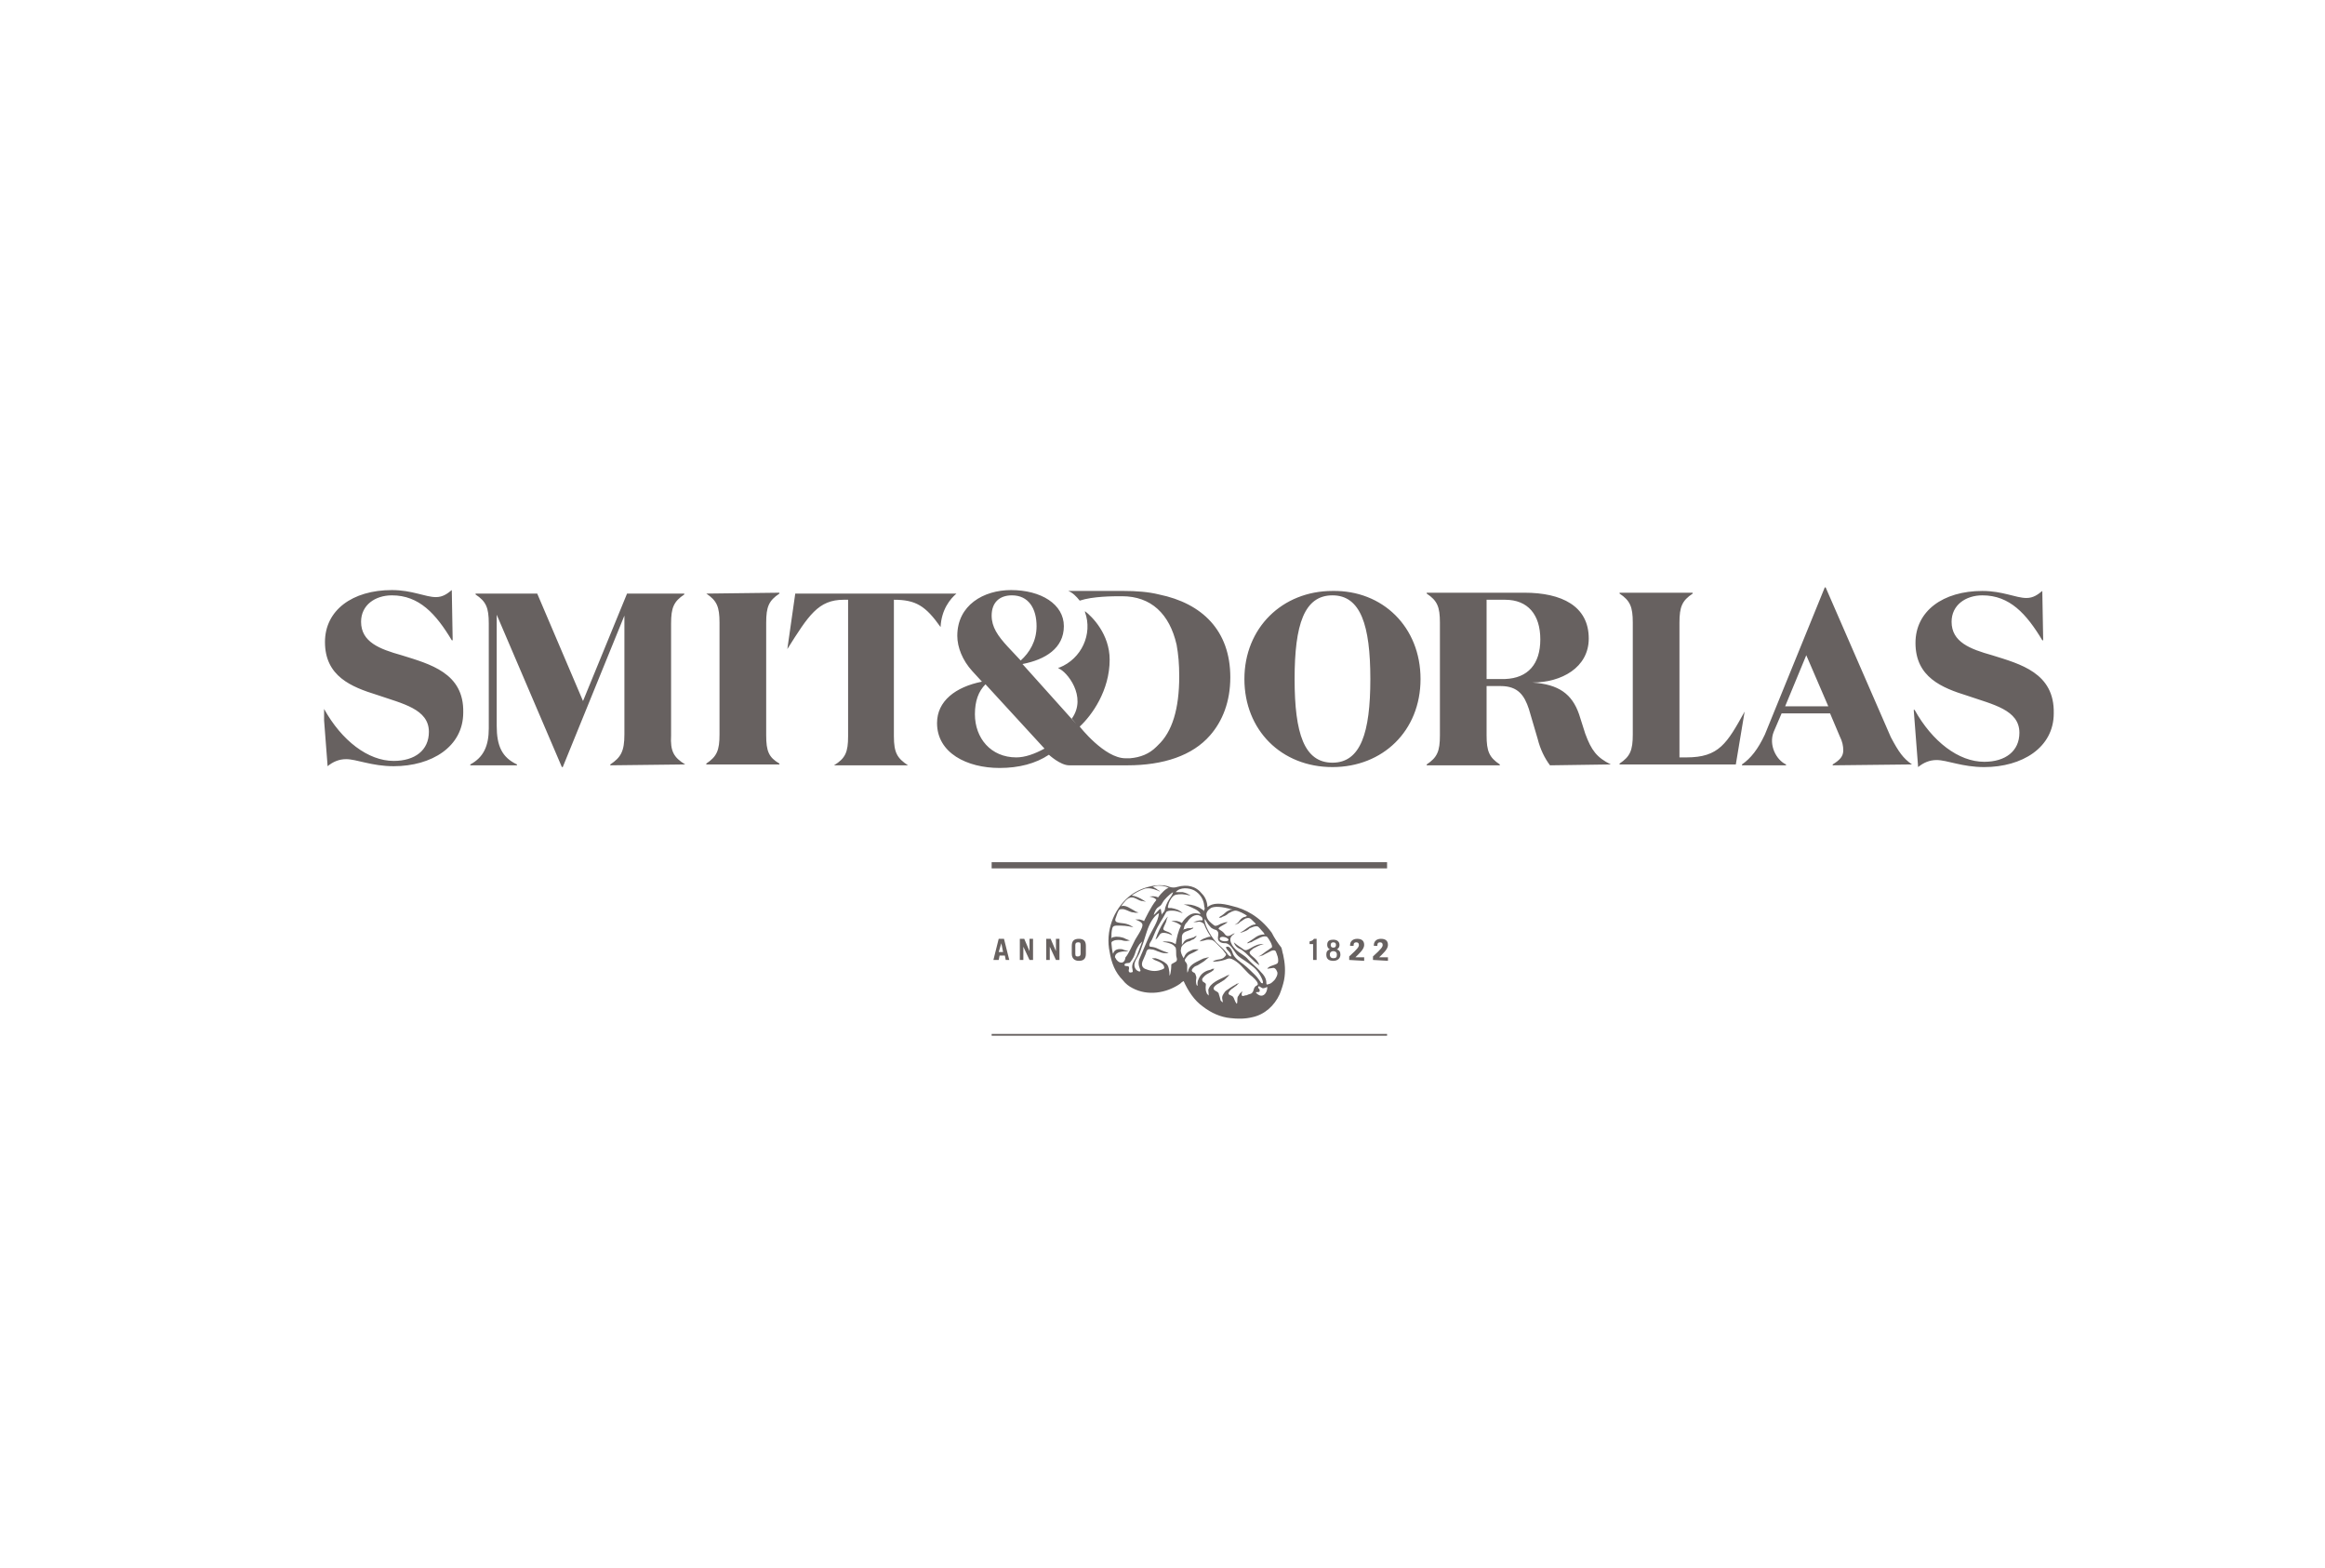 <svg xmlns="http://www.w3.org/2000/svg" xmlns:xlink="http://www.w3.org/1999/xlink" x="0px" y="0px" viewBox="0 0 264 178" style="enable-background:new 0 0 264 178;" xml:space="preserve"><style type="text/css">	.st0{display:none;}	.st1{display:inline;}	.st2{fill-rule:evenodd;clip-rule:evenodd;fill:#1D1D1B;}	.st3{fill:#BC2F2C;}	.st4{fill:#EB0029;}	.st5{clip-path:url(#SVGID_00000104696955876462865390000018143874146377304719_);fill:#676160;}	.st6{clip-path:url(#SVGID_00000070104451184783691580000009979262966708041093_);fill:#676160;}</style><g id="Layer_1" class="st0">	<g class="st1">		<path class="st2" d="M35.8,129.7h7.3c3.4,0,6.1-1,7.9-2.9c1.9-1.9,2.8-4.4,2.8-7.4c0-3-0.9-5.5-2.8-7.4c-1.9-1.9-4.6-2.9-8.2-2.9   h-7V129.7z M43,110.4c2.7,0,4.9,0.8,6.6,2.5c1.7,1.7,2.6,3.8,2.6,6.5c0,2.7-0.9,4.9-2.6,6.5c-1.7,1.6-3.9,2.5-6.5,2.5h-5.7v-17.9   H43z M66.4,117.6c-1.1-1.2-2.5-1.8-4.2-1.8c-1.7,0-3.2,0.6-4.3,2c-1.2,1.3-1.7,2.9-1.7,4.9c0,2.1,0.6,3.8,1.9,5.2   c1.2,1.4,2.8,2,4.7,2c1.9,0,3.6-0.6,5.1-1.8v-1.6c-1.6,1.3-3.2,2-4.9,2c-1.4,0-2.7-0.5-3.7-1.6c-1.1-1-1.6-2.3-1.6-3.8   c0-0.2,0-0.5,0-0.7h10.4C68.1,120.4,67.6,118.8,66.4,117.6L66.4,117.6z M59.5,118.3c0.8-0.7,1.7-1,2.8-1c2.3,0,3.7,1.3,4.2,4h-8.6   C58.1,120,58.7,119,59.5,118.3L59.5,118.3z M74.4,115.9c-1.2,0-2.2,0.4-3,1.1c-0.8,0.7-1.2,1.6-1.2,2.6c0,0.7,0.2,1.4,0.7,2   c0.4,0.6,1.4,1.2,2.9,1.8c1.5,0.6,2.4,1.1,2.8,1.5c0.3,0.4,0.5,0.8,0.5,1.3c0,0.7-0.3,1.2-0.8,1.7c-0.5,0.4-1.2,0.7-2,0.7   c-1.2,0-2.6-0.4-4.2-1.2v1.4c1.3,0.8,2.6,1.2,4,1.2c1.2,0,2.3-0.4,3.1-1.1c0.8-0.7,1.3-1.6,1.3-2.7c0-0.8-0.2-1.5-0.7-2.1   c-0.5-0.6-1.4-1.3-2.9-1.8c-1.5-0.6-2.4-1.1-2.7-1.5c-0.3-0.4-0.5-0.8-0.5-1.3c0-0.6,0.3-1.2,0.8-1.6c0.5-0.4,1.2-0.7,2-0.7   c1.1,0,2.3,0.5,3.6,1.4V117C76.7,116.2,75.5,115.9,74.4,115.9L74.4,115.9z M81.1,111.6h1.4v-2.5h-1.4V111.6z M81.1,129.7h1.4   v-13.5h-1.4V129.7z M91.2,116.1c-1.8,0-3.2,0.4-4.2,1.3c-1,0.9-1.5,2.1-1.5,3.5c0,1,0.3,1.9,0.9,2.7c0.6,0.8,1.5,1.4,2.6,1.8v0.1   c-1.8,0.5-2.6,1.3-2.6,2.2c0,0.9,0.7,1.6,2.1,1.9v0.1c-2.6,0.4-3.9,1.5-3.9,3.3c0,1.1,0.5,2,1.5,2.6c1,0.7,2.4,1,4.3,1   c1.9,0,3.3-0.4,4.4-1.1c1-0.7,1.6-1.7,1.6-2.9c0-1-0.3-1.9-1-2.5c-0.7-0.6-1.9-1-3.8-1.1c-1.9-0.1-3-0.3-3.4-0.5   c-0.4-0.2-0.5-0.5-0.5-0.9c0-0.3,0.1-0.6,0.4-0.9c0.3-0.3,1-0.5,2.1-0.8c1.1-0.3,2-0.6,2.6-0.9c0.7-0.3,1.2-0.8,1.7-1.4   c0.5-0.7,0.7-1.6,0.7-2.7c0-1.3-0.6-2.5-1.8-3.6h3v-1.2H91.2z M88,123.5c-0.7-0.7-1-1.6-1-2.6c0-1,0.3-1.8,1-2.5   c0.7-0.7,1.5-1,2.5-1c1,0,1.8,0.4,2.5,1.1c0.7,0.7,1,1.5,1,2.5c0,1-0.3,1.8-1,2.6c-0.7,0.7-1.5,1.1-2.5,1.1   C89.5,124.5,88.7,124.2,88,123.5L88,123.5z M86.1,132.9c0-1.7,1.6-2.5,4.8-2.5c2.8,0,4.2,0.8,4.2,2.4c0,0.8-0.4,1.4-1.2,1.9   c-0.8,0.5-1.9,0.7-3.3,0.7C87.6,135.4,86.1,134.5,86.1,132.9L86.1,132.9z M98.4,116.1v13.5h1.4v-9.5c1.1-1.9,2.6-2.9,4.3-2.9   c2.4,0,3.6,1.6,3.6,4.7v7.7h1.4v-8.3c0-1.7-0.4-3.1-1.3-4.1c-0.9-1-2.1-1.5-3.6-1.5c-1.8,0-3.3,0.9-4.4,2.6h-0.1v-2.4H98.4z    M122.1,117.6c-1.1-1.2-2.5-1.8-4.2-1.8c-1.7,0-3.2,0.6-4.3,2c-1.2,1.3-1.7,2.9-1.7,4.9c0,2.1,0.6,3.8,1.9,5.2   c1.2,1.4,2.8,2,4.7,2c1.9,0,3.6-0.6,5.1-1.8v-1.6c-1.6,1.3-3.2,2-4.9,2c-1.4,0-2.7-0.5-3.7-1.6c-1.1-1-1.6-2.3-1.6-3.8   c0-0.2,0-0.5,0-0.7h10.4C123.8,120.4,123.2,118.8,122.1,117.6L122.1,117.6z M115.1,118.3c0.8-0.7,1.7-1,2.8-1c2.3,0,3.7,1.3,4.2,4   h-8.6C113.8,120,114.3,119,115.1,118.3L115.1,118.3z M136.3,109.1v7.8c-1.4-0.7-2.7-1.1-3.9-1.1c-1.9,0-3.5,0.7-4.8,2   c-1.3,1.3-1.9,3-1.9,5c0,2,0.6,3.7,1.9,5c1.3,1.4,2.9,2,4.8,2c1.4,0,2.7-0.4,3.9-1.3v1.1h1.4v-20.6H136.3z M132.8,128.5   c-1.6,0-2.9-0.5-4-1.6c-1.1-1.1-1.6-2.5-1.6-4.1c0-1.6,0.5-2.9,1.5-4c1-1,2.2-1.6,3.8-1.6c1.3,0,2.6,0.4,3.9,1.3v8.7   C135.2,128.1,134,128.5,132.8,128.5L132.8,128.5z M154.5,108.8c-1.3,0-2.4,0.5-3.3,1.4c-0.9,0.9-1.3,2.1-1.3,3.7v2.2h-2.4v1.2h2.4   v12.4h1.4v-12.4h2.6v-1.2h-2.6v-1.7c0-2.8,1.1-4.2,3.2-4.2c0.6,0,1.4,0.2,2.4,0.5v-1.4C156,109,155.2,108.8,154.5,108.8   L154.5,108.8z M156.8,117.9c-1.3,1.3-1.9,3-1.9,5c0,2,0.6,3.7,1.9,5c1.3,1.3,2.9,2,4.8,2c1.9,0,3.5-0.7,4.8-2c1.3-1.3,1.9-3,1.9-5   c0-2-0.6-3.7-1.9-5c-1.3-1.3-2.9-2-4.8-2C159.7,115.9,158.1,116.5,156.8,117.9L156.8,117.9z M157.9,126.9c-1-1.1-1.5-2.4-1.5-4   c0-1.6,0.5-3,1.5-4c1-1.1,2.3-1.6,3.8-1.6c1.5,0,2.7,0.5,3.7,1.6c1,1.1,1.5,2.4,1.5,4c0,1.6-0.5,2.9-1.5,4c-1,1.1-2.2,1.6-3.7,1.6   C160.1,128.5,158.9,128,157.9,126.9L157.9,126.9z M177.3,115.9c-1.5,0-3.1,1.3-4.6,3.8h-0.1v-3.6h-1.4v13.5h1.4v-8.5   c1.5-2.6,2.9-3.9,4.2-3.9c0.7,0,1.6,0.5,2.7,1.5l0.8-1.4C179.2,116.4,178.2,115.9,177.3,115.9L177.3,115.9z M189.1,109.1v20.6   h11.5v-1.3h-9.9v-19.2H189.1z M202.3,111.6h1.4v-2.5h-1.4V111.6z M202.3,129.7h1.4v-13.5h-1.4V129.7z M212.9,108.8   c-1.3,0-2.4,0.5-3.3,1.4c-0.9,0.9-1.3,2.1-1.3,3.7v2.2h-2.4v1.2h2.4v12.4h1.4v-12.4h2.6v-1.2h-2.6v-1.7c0-2.8,1.1-4.2,3.2-4.2   c0.6,0,1.4,0.2,2.4,0.5v-1.4C214.4,109,213.6,108.8,212.9,108.8L212.9,108.8z M223.3,117.6c-1.1-1.2-2.5-1.8-4.2-1.8   c-1.7,0-3.2,0.6-4.3,2c-1.2,1.3-1.7,2.9-1.7,4.9c0,2.1,0.6,3.8,1.9,5.2c1.2,1.4,2.8,2,4.7,2c1.9,0,3.6-0.6,5.1-1.8v-1.6   c-1.6,1.3-3.2,2-4.9,2c-1.4,0-2.7-0.5-3.7-1.6c-1.1-1-1.6-2.3-1.6-3.8c0-0.2,0-0.5,0-0.7H225C225,120.4,224.4,118.8,223.3,117.6   L223.3,117.6z M216.3,118.3c0.8-0.7,1.7-1,2.8-1c2.3,0,3.7,1.3,4.2,4h-8.6C215,120,215.5,119,216.3,118.3L216.3,118.3z    M228.2,129.7h1.9v-2.9h-1.9V129.7z"></path>		<polyline class="st2" points="85.4,41.4 85.4,96.9 125.1,96.9 125.1,91.1 91.9,91.1 91.9,71.7 120.6,71.7 120.6,65.9 91.9,65.9    91.9,47.3 124,47.3 124,41.4 85.4,41.4   "></polyline>		<polyline class="st2" points="129,41.4 129,96.9 168.7,96.9 168.7,91.1 135.5,91.1 135.5,71.7 164.2,71.7 164.2,65.9 135.5,65.9    135.5,47.3 167.6,47.3 167.6,41.4 129,41.4   "></polyline>		<polyline class="st2" points="222.5,41.4 202.5,81.7 182.4,41.4 174.6,41.4 174.6,96.9 180.6,96.9 180.6,50.8 200.5,91.1    204.3,91.1 224.3,50.8 224.4,96.9 230.2,96.9 230.2,41.4 222.5,41.4   "></polyline>		<path class="st2" d="M75.1,55.3c0,6.5-3.9,11.2-10.3,12.5c8,1.2,12.6,6.4,12.6,14c0,9.4-7.4,15.1-20,15.1H33.8V41.4h23.3   C68.3,41.4,75.1,46.6,75.1,55.3 M68.6,56.2c0-5.7-4.3-9-11.8-9H40.2v18.2h16.7C64.3,65.4,68.6,62.1,68.6,56.2 M71.1,81.1   c0-6.2-5.2-9.8-14.2-9.8H40.2v19.8h16.7C65.8,91.1,71.1,87.5,71.1,81.1"></path>	</g></g><g id="Layer_2" class="st0">	<g class="st1">		<g>			<path class="st3" d="M175.5,77.6c-3-4.4-9.5-9.3-12.4-10.8c-0.8-0.4,0-1,0.7-1.8c10.4-11.8,12.3-15.4,14.2-18.5    c2.2-3.2,7.9-15.4,2.8-24.1c-5.5-8-14.5-10.3-27.2-8.3c-14.3,2.6-29.2,10-40.8,21.2c-8.3,7.2-20.1,23-25.4,37.1    c-3.9,10.5-5.6,20.6-6.1,25.9c-0.5,5.3-0.3,16.2,3.2,24.4c4.2,9.9,14.4,12.7,18.5,12.7c3.6,0,10.3-0.5,15.7-6.2    c3.7-3.9,5.4-6.3,7.2-11.8c2.1-6,3.1-10.6,4.3-18.3c1.2-7.7,1.6-12.9,2.7-20.7c1.5-7.4,1.7-9.2,5.2-19.8    c3.5-10.5,7-17.3,8.5-19.9c1.2-2.2,1.8-3.1,2.5-4c0.4-1,0.7-2.5-1.8-3.5c-2.8-1-5.8,1.3-6.5,2.2c-0.7,0.8-2.1,2.4-4.6,6.7    c-2.5,4.3-5.8,11.3-9.4,22.6c-3.1,9.6-4.2,17.5-5.2,26.4c-1,8.9-4.1,22.4-6.9,28.6c-1.8,3.9-4.5,8.9-9.7,9    c-11.2,0.2-13.9-13.3-13-26.7c1.3-19.1,12.5-42.7,20.9-52.5c9.3-10.8,20.7-17.5,28.8-21c10.4-4.5,20.3-6.4,26.6-1.6    c6,4.5,4.1,13.2,1.7,17.3c-2,3.4-7,8.7-12.5,13.3c-5.5,4.6-9.2,6.9-9.6,10.3c-0.3,2.8,1.7,5,4.1,6.1c3.1,1.5,6.2,3.4,9.8,6    c3.6,2.6,6.1,6.4,7.2,11.2c1.2,5.5,1.3,7,0.4,12.6c-0.4,2.5-3.2,12.6-11.8,17.6c-2.5,1.5-6.9,3.7-10.3,3.4    c-1.1-0.1-2.4-0.6-3.9-0.7c-1.8-0.2-2.6,0.4-3,2c-0.4,1.8,0.7,3.4,2.6,4.7c7.6,5.1,17.4,0.6,24.5-6.1    c11.3-10.7,12.3-25.8,12.2-28.2C179.5,89.2,178.8,82.3,175.5,77.6"></path>		</g>		<g>			<path class="st3" d="M80.8,161.3c0,0.6-0.1,1.2-0.3,1.7c-0.2,0.5-0.5,1-0.9,1.3c-0.4,0.4-0.9,0.7-1.4,0.9    c-0.5,0.2-1.1,0.3-1.8,0.3c-0.6,0-1.2-0.1-1.7-0.3c-0.5-0.2-1-0.5-1.3-0.9c-0.4-0.4-0.7-0.8-0.9-1.3c-0.2-0.5-0.4-1-0.4-1.6    c0-0.4-0.1-0.8-0.1-1.2c0-0.4,0-0.9,0-1.4c0-0.5,0-0.9,0-1.4c0-0.4,0.1-0.9,0.1-1.3c0.1-0.6,0.2-1.1,0.4-1.6    c0.2-0.5,0.5-0.9,0.9-1.3c0.4-0.4,0.8-0.7,1.3-0.9c0.5-0.2,1.1-0.3,1.7-0.3c0.6,0,1.2,0.1,1.8,0.3c0.5,0.2,1,0.5,1.4,0.9    c0.4,0.4,0.7,0.8,0.9,1.3c0.2,0.5,0.3,1.1,0.3,1.7v0c0,0.1,0,0.2-0.1,0.3c-0.1,0.1-0.2,0.1-0.3,0.1h-1.9c-0.1,0-0.2,0-0.3-0.1    c-0.1-0.1-0.1-0.2-0.1-0.3v0c0-0.2,0-0.4-0.1-0.6c-0.1-0.2-0.2-0.4-0.4-0.5c-0.2-0.2-0.3-0.3-0.6-0.4c-0.2-0.1-0.5-0.1-0.8-0.1    c-0.6,0-1,0.1-1.3,0.4c-0.3,0.3-0.5,0.6-0.5,1.1c0,0.4-0.1,0.8-0.1,1.3c0,0.4,0,0.9,0,1.4c0,0.5,0,0.9,0,1.4    c0,0.4,0.1,0.9,0.1,1.2c0,0.4,0.2,0.8,0.5,1.1c0.3,0.3,0.7,0.4,1.3,0.4c0.3,0,0.5,0,0.7-0.1c0.2-0.1,0.4-0.2,0.6-0.4    c0.2-0.1,0.3-0.3,0.4-0.5c0.1-0.2,0.1-0.4,0.1-0.6v0c0-0.1,0-0.2,0.1-0.3c0.1-0.1,0.2-0.1,0.3-0.1h1.9c0.1,0,0.2,0,0.3,0.1    C80.7,161.1,80.8,161.2,80.8,161.3L80.8,161.3z"></path>			<path class="st3" d="M88.1,163.2c0-0.1-0.1-0.1-0.1-0.2c0-0.1-0.1-0.1-0.2-0.1H85c-0.1,0-0.2,0.1-0.3,0.3l-0.5,1.9    c0,0.2-0.2,0.3-0.4,0.3h-2c-0.1,0-0.3,0-0.3-0.1c-0.1-0.1-0.1-0.2-0.1-0.3l3.3-12.4c0-0.2,0.2-0.3,0.4-0.3h2.5    c0.2,0,0.3,0.1,0.4,0.3l3.3,12.4c0,0.1,0,0.2-0.1,0.3c-0.1,0.1-0.2,0.1-0.3,0.1h-2c-0.2,0-0.3-0.1-0.4-0.3L88.1,163.2z     M87.3,160.3c0.1,0,0.2-0.1,0.1-0.2l-0.9-4.5c0,0,0-0.1-0.1-0.1h0c0,0-0.1,0-0.1,0.1l-0.9,4.5c0,0.1,0,0.2,0.1,0.2H87.3z"></path>			<path class="st3" d="M95.4,160.4v4.7c0,0.1,0,0.2-0.1,0.3c-0.1,0.1-0.2,0.1-0.3,0.1h-1.9c-0.1,0-0.2,0-0.3-0.1    c-0.1-0.1-0.1-0.2-0.1-0.3v-12.3c0-0.1,0-0.2,0.1-0.3c0.1-0.1,0.2-0.1,0.3-0.1h6.5c0.1,0,0.2,0,0.3,0.1c0.1,0.1,0.1,0.2,0.1,0.3    v1.9c0,0.1,0,0.2-0.1,0.3c-0.1,0.1-0.2,0.1-0.3,0.1h-4.1c-0.1,0-0.2,0.1-0.2,0.2v2.2c0,0.1,0.1,0.2,0.2,0.2h3.9    c0.1,0,0.2,0,0.3,0.1c0.1,0.1,0.1,0.2,0.1,0.3v1.9c0,0.1,0,0.2-0.1,0.3c-0.1,0.1-0.2,0.1-0.3,0.1h-3.9    C95.4,160.2,95.4,160.2,95.4,160.4z"></path>			<path class="st3" d="M104.1,160.4v4.7c0,0.1,0,0.2-0.1,0.3c-0.1,0.1-0.2,0.1-0.3,0.1h-1.9c-0.1,0-0.2,0-0.3-0.1    c-0.1-0.1-0.1-0.2-0.1-0.3v-12.3c0-0.1,0-0.2,0.1-0.3c0.1-0.1,0.2-0.1,0.3-0.1h6.5c0.1,0,0.2,0,0.3,0.1c0.1,0.1,0.1,0.2,0.1,0.3    v1.9c0,0.1,0,0.2-0.1,0.3c-0.1,0.1-0.2,0.1-0.3,0.1h-4.1c-0.1,0-0.2,0.1-0.2,0.2v2.2c0,0.1,0.1,0.2,0.2,0.2h3.9    c0.1,0,0.2,0,0.3,0.1c0.1,0.1,0.1,0.2,0.1,0.3v1.9c0,0.1,0,0.2-0.1,0.3c-0.1,0.1-0.2,0.1-0.3,0.1h-3.9    C104.2,160.2,104.1,160.2,104.1,160.4z"></path>			<path class="st3" d="M112.9,162.6c0,0.1,0.1,0.2,0.2,0.2h4.4c0.1,0,0.2,0,0.3,0.1s0.1,0.2,0.1,0.3v1.9c0,0.1,0,0.2-0.1,0.3    s-0.2,0.1-0.3,0.1h-6.8c-0.1,0-0.2,0-0.3-0.1c-0.1-0.1-0.1-0.2-0.1-0.3v-12.3c0-0.1,0-0.2,0.1-0.3c0.1-0.1,0.2-0.1,0.3-0.1h6.8    c0.1,0,0.2,0,0.3,0.1c0.1,0.1,0.1,0.2,0.1,0.3v1.9c0,0.1,0,0.2-0.1,0.3c-0.1,0.1-0.2,0.1-0.3,0.1h-4.3c-0.1,0-0.2,0.1-0.2,0.2    v2.2c0,0.1,0.1,0.2,0.2,0.2h4.2c0.1,0,0.2,0,0.3,0.1c0.1,0.1,0.1,0.2,0.1,0.3v1.9c0,0.1,0,0.2-0.1,0.3c-0.1,0.1-0.2,0.1-0.3,0.1    h-4.2c-0.1,0-0.2,0.1-0.2,0.2V162.6z M113.1,148.4c0.1,0,0.2,0,0.3,0.1c0.1,0.1,0.1,0.1,0.2,0.2l1.5,2.1c0.1,0.1,0.1,0.3,0.1,0.4    c-0.1,0.1-0.2,0.2-0.3,0.2h-1.3c-0.2,0-0.3,0-0.4-0.1c-0.1,0-0.1-0.1-0.2-0.2l-2.1-2.3c-0.1-0.1-0.1-0.2-0.1-0.3    c0-0.1,0.1-0.2,0.3-0.2H113.1z"></path>			<path class="st3" d="M128.4,152.3c0.6,0,1.1,0.1,1.6,0.3c0.5,0.2,0.9,0.5,1.3,0.9c0.4,0.4,0.7,0.8,0.9,1.3c0.2,0.5,0.4,1,0.4,1.6    c0.1,0.8,0.1,1.6,0.1,2.4s0,1.6-0.1,2.4c-0.1,0.6-0.2,1.1-0.4,1.6c-0.2,0.5-0.5,0.9-0.9,1.3c-0.4,0.4-0.8,0.7-1.3,0.9    c-0.5,0.2-1,0.3-1.6,0.3h-3.9c-0.1,0-0.2,0-0.3-0.1c-0.1-0.1-0.1-0.2-0.1-0.3v-12.3c0-0.1,0-0.2,0.1-0.3c0.1-0.1,0.2-0.1,0.3-0.1    H128.4z M126.9,155c-0.1,0-0.2,0.1-0.2,0.2v7.5c0,0.1,0.1,0.2,0.2,0.2h1.5c0.4,0,0.8-0.1,1.1-0.4c0.3-0.3,0.4-0.7,0.5-1.1    c0.1-0.8,0.1-1.6,0.1-2.4s0-1.6-0.1-2.4c0-0.4-0.2-0.8-0.5-1.1c-0.3-0.3-0.6-0.4-1.1-0.4H126.9z"></path>			<path class="st3" d="M140,163.2c0-0.1-0.1-0.1-0.1-0.2c0-0.1-0.1-0.1-0.2-0.1h-2.8c-0.1,0-0.2,0.1-0.3,0.3l-0.5,1.9    c0,0.2-0.2,0.3-0.4,0.3h-2c-0.1,0-0.3,0-0.3-0.1c-0.1-0.1-0.1-0.2-0.1-0.3l3.3-12.4c0-0.2,0.2-0.3,0.4-0.3h2.5    c0.2,0,0.3,0.1,0.4,0.3l3.3,12.4c0,0.1,0,0.2-0.1,0.3c-0.1,0.1-0.2,0.1-0.3,0.1h-2c-0.2,0-0.3-0.1-0.4-0.3L140,163.2z     M139.2,160.3c0.1,0,0.2-0.1,0.1-0.2l-0.9-4.5c0,0,0-0.1-0.1-0.1h0c0,0-0.1,0-0.1,0.1l-0.9,4.5c0,0.1,0,0.2,0.1,0.2H139.2z"></path>			<path class="st3" d="M147.2,162.6c0,0.1,0.1,0.2,0.2,0.2h3.9c0.1,0,0.2,0,0.3,0.1c0.1,0.1,0.1,0.2,0.1,0.3v1.9    c0,0.1,0,0.2-0.1,0.3c-0.1,0.1-0.2,0.1-0.3,0.1H145c-0.1,0-0.2,0-0.3-0.1c-0.1-0.1-0.1-0.2-0.1-0.3v-12.3c0-0.1,0-0.2,0.1-0.3    c0.1-0.1,0.2-0.1,0.3-0.1h1.9c0.1,0,0.2,0,0.3,0.1c0.1,0.1,0.1,0.2,0.1,0.3V162.6z"></path>			<path class="st3" d="M162.8,152.5c0.1,0.1,0.1,0.2,0.1,0.3V165c0,0.1,0,0.2-0.1,0.3s-0.2,0.1-0.3,0.1h-1.8c-0.1,0-0.2,0-0.3-0.1    c-0.1-0.1-0.1-0.2-0.1-0.3v-8.9c0-0.1,0-0.2-0.1-0.2c-0.1,0-0.2,0-0.2,0.1l-2.9,2.9c-0.1,0.1-0.2,0.1-0.4,0.1    c-0.2-0.1-0.2-0.2-0.2-0.4v-1.9c0-0.1,0-0.3,0-0.4c0-0.1,0.1-0.3,0.3-0.4l2.8-3c0.1-0.1,0.2-0.2,0.4-0.3c0.1-0.1,0.3-0.1,0.6-0.1    h2.1C162.7,152.3,162.8,152.4,162.8,152.5z"></path>			<path class="st3" d="M172.4,158.9c0.3,0.3,0.6,0.7,0.8,1.2c0.2,0.5,0.3,0.9,0.3,1.5c0,0.6-0.1,1.1-0.3,1.6    c-0.2,0.5-0.5,0.9-0.9,1.3c-0.4,0.4-0.8,0.7-1.4,0.9c-0.5,0.2-1.1,0.3-1.7,0.3c-0.6,0-1.2-0.1-1.7-0.3c-0.5-0.2-1-0.5-1.4-0.9    c-0.4-0.4-0.7-0.8-0.9-1.3c-0.2-0.5-0.3-1-0.3-1.6c0-0.5,0.1-1,0.3-1.4c0.2-0.4,0.4-0.8,0.7-1.2c0.1-0.1,0.1-0.3,0-0.4    c-0.5-0.7-0.8-1.5-0.8-2.4c0-0.5,0.1-1.1,0.3-1.5c0.2-0.5,0.5-0.9,0.9-1.2c0.4-0.4,0.8-0.6,1.3-0.8c0.5-0.2,1-0.3,1.6-0.3    c0.6,0,1.1,0.1,1.6,0.3c0.5,0.2,0.9,0.5,1.3,0.8c0.4,0.4,0.6,0.8,0.9,1.2c0.2,0.5,0.3,1,0.3,1.5c0,0.9-0.3,1.7-0.8,2.4    c-0.1,0.1-0.1,0.1-0.1,0.2C172.3,158.7,172.3,158.8,172.4,158.9z M169.1,163.1c0.5,0,1-0.1,1.3-0.4c0.3-0.3,0.5-0.7,0.5-1.2    s-0.2-0.9-0.5-1.2c-0.3-0.3-0.8-0.5-1.3-0.5c-0.5,0-1,0.2-1.3,0.5c-0.3,0.3-0.5,0.7-0.5,1.2s0.2,0.9,0.5,1.2    C168.2,163,168.6,163.1,169.1,163.1z M169.1,157.6c0.5,0,0.9-0.1,1.2-0.4c0.3-0.3,0.4-0.6,0.4-1.1c0-0.4-0.1-0.8-0.4-1    c-0.3-0.3-0.7-0.4-1.2-0.4c-0.5,0-0.8,0.1-1.1,0.4c-0.3,0.3-0.5,0.6-0.5,1c0,0.4,0.2,0.8,0.5,1.1    C168.3,157.4,168.7,157.6,169.1,157.6z"></path>			<path class="st3" d="M179.8,155c0-0.1,0-0.2-0.1-0.2H175c-0.1,0-0.2,0-0.3-0.1s-0.1-0.2-0.1-0.3v-1.8c0-0.1,0-0.2,0.1-0.3    c0.1-0.1,0.2-0.1,0.3-0.1h7.2c0.1,0,0.2,0,0.3,0.1c0.1,0.1,0.1,0.2,0.1,0.3v2.2c0,0.1,0,0.2-0.1,0.4l-4.3,9.8    c-0.1,0.2-0.2,0.3-0.4,0.3h-2c-0.2,0-0.3-0.1-0.3-0.2c0-0.1,0-0.2,0-0.3L179.8,155z"></path>			<path class="st3" d="M188,152.1c0.6,0,1.1,0.1,1.6,0.3c0.5,0.2,0.9,0.5,1.3,0.9c0.4,0.4,0.7,0.8,0.9,1.3c0.2,0.5,0.4,1,0.4,1.6    c0,0.4,0.1,0.8,0.1,1.3c0,0.4,0,0.9,0,1.4c0,0.5,0,0.9,0,1.4c0,0.4-0.1,0.9-0.1,1.2c-0.1,0.6-0.2,1.1-0.4,1.6    c-0.2,0.5-0.5,0.9-0.9,1.3c-0.4,0.4-0.8,0.7-1.3,0.9c-0.5,0.2-1,0.3-1.6,0.3c-0.6,0-1.1-0.1-1.6-0.3c-0.5-0.2-0.9-0.5-1.3-0.9    c-0.4-0.4-0.7-0.8-0.9-1.3c-0.2-0.5-0.4-1-0.4-1.6c0-0.4-0.1-0.8-0.1-1.2c0-0.4,0-0.9,0-1.4c0-0.5,0-0.9,0-1.4    c0-0.4,0.1-0.9,0.1-1.3c0.1-0.6,0.2-1.1,0.4-1.6c0.2-0.5,0.5-0.9,0.9-1.3c0.4-0.4,0.8-0.7,1.3-0.9    C186.9,152.2,187.4,152.1,188,152.1z M188,163.1c0.4,0,0.8-0.1,1.1-0.4c0.3-0.3,0.4-0.6,0.5-1.1c0.1-0.8,0.1-1.7,0.1-2.7    c0-1,0-1.9-0.1-2.7c0-0.4-0.2-0.8-0.5-1.1c-0.3-0.3-0.6-0.4-1.1-0.4c-0.4,0-0.8,0.1-1.1,0.4s-0.4,0.6-0.5,1.1    c-0.1,0.8-0.1,1.7-0.1,2.7c0,1,0,1.9,0.1,2.7c0,0.4,0.2,0.8,0.5,1.1C187.2,162.9,187.5,163.1,188,163.1z"></path>		</g>	</g></g><g id="Layer_3" class="st0">	<g id="&#x56FE;&#x5C42;_2" class="st1">		<g id="&#x56FE;&#x5C42;_1-2">			<path class="st4" d="M106.2,91.1l9.5-0.3c0,0,0.6-2.6-0.8-4.1s-6.3-3.1-13.7-2.6c-7.6,0.6-14.3,3.7-15.2,11.6    c-0.3,2.1,0.5,4.2,2.1,5.5c2.7,2.3,8,2.8,13.1,3c6.2,0.1,10-1.5,11.9-2.8c0.1-0.8,0.1-1.6,0.3-2.4c0,0-3.7,2.3-9.7,2.3    c-2.8,0-9.4-1.1-8.2-8.6c1.2-7.5,8.1-6.4,8.1-6.4S107.8,86.3,106.2,91.1"></path>			<path class="st4" d="M174.1,81.7l0.7-2.6h-8.6c0,0-12.3-0.5-14.3,9.3c-2.1,10.2-3.3,16.1-3.3,16.1h8.9l2.3-13.7h6.6l1.1-2.3h-7.3    c0,0,0.5-5.4,3.7-6.2c1.9-0.3,3.8-0.5,5.8-0.4L174.1,81.7z"></path>			<path class="st4" d="M193.8,81.7l0.8-2.6h-8.6c0,0-12.3-0.5-14.3,9.3c-2.1,10.2-3.3,16.1-3.3,16.1h8.9l2.3-13.7h6.6l1.1-2.3h-7.3    c0,0,0.5-5.4,3.7-6.2c1.9-0.3,3.8-0.5,5.8-0.4L193.8,81.7z"></path>			<path class="st4" d="M207.8,89.9l-10.3,0.3C199.7,84.9,209,84.1,207.8,89.9 M197,92.2l20.2-0.7v-1.9h-0.1    c0.1-1.2-0.2-2.3-0.9-3.3c-1.8-1.9-9.4-2.6-13.7-2.2c-6.4,0.6-13.9,3.2-14.9,11.4c-0.8,7.8,8.2,8.5,13,8.7    c8.7,0.5,12.1-1.6,14.3-2.7l0.3-2.6c-3,1.5-6.4,2.2-9.8,2.1c-2.8,0-9.4-1-8.2-8.5C197,92.4,197,92.4,197,92.2"></path>			<path class="st4" d="M67.6,84.1c0.5-1,1.4-1.7,2.4-2c2.6-0.6,7.2-0.4,10.2-0.4l0.8-2.6h-8.7c0,0-12.3-0.5-14.2,9.3    c-2.1,10.2-3.3,16-3.3,16h8.9C64.3,100.6,66.3,85.4,67.6,84.1"></path>			<path class="st4" d="M79.1,100.7c0,2-1.6,3.6-3.6,3.7c-2,0.1-3.6-1.6-3.7-3.6c0-2,1.6-3.6,3.6-3.7l0,0    C77.5,97.1,79.1,98.8,79.1,100.7L79.1,100.7"></path>			<path class="st4" d="M26.9,79.1l-4.7,25.2c10.3,0.8,26.6,2.2,31-12.1C57.2,77.6,35,78.7,26.9,79.1 M37.8,100.1    c-4.4,2.2-8.3,0.3-8.8-4.1c-0.5-4.4,2.6-9.9,7-12.1c4.4-2.2,8.3-0.3,8.8,4.1S42.2,97.9,37.8,100.1"></path>			<path class="st4" d="M134.6,84.2c0,0-16.3-1.2-18.2,11c-1.5,9.1,10.8,9.1,15.2,9.1c4.4,0.1,13.7-0.4,16.8-9.2    C152.3,83.6,134.6,84.2,134.6,84.2 M133.5,102.3c-4.4,2.2-8.3,0.3-8.8-4.1s2.6-9.9,7-12.1c4.4-2.2,8.3-0.3,8.8,4.1    C141,94.6,137.8,100.1,133.5,102.3"></path>			<path class="st4" d="M238.5,89.9l-10.3,0.3C230.4,84.9,239.7,84.1,238.5,89.9 M227.7,92.2l20.2-0.7v-1.9h-0.1    c0.1-1.2-0.2-2.3-1-3.3c-1.8-1.9-9.4-2.6-13.7-2.2c-6.4,0.6-13.9,3.2-14.9,11.4c-0.7,7.8,8.2,8.5,13,8.7    c8.7,0.5,12.1-1.5,14.2-2.7l0.2-2.6c-3,1.5-6.4,2.2-9.8,2.1c-2.8,0-9.4-1-8.2-8.5C227.7,92.4,227.7,92.4,227.7,92.2"></path>		</g>	</g></g><g id="Layer_4">	<g>		<g>			<defs>				<rect id="SVGID_1_" x="36.8" y="66.6" width="196.5" height="51"></rect>			</defs>			<clipPath id="SVGID_00000000905991520676005390000013485687548467540126_">				<use xlink:href="#SVGID_1_" style="overflow:visible;"></use>			</clipPath>			<path style="clip-path:url(#SVGID_00000000905991520676005390000013485687548467540126_);fill:#676160;" d="M77.8,86.8L77.8,86.8    l-8.5,0.1v-0.1c1.2-0.8,1.6-1.5,1.6-3.4V69.9l-7,17.2h-0.1l-7.4-17.3v12.6c0,2.3,0.6,3.6,2.3,4.4v0.1h-5.3v-0.1    c1.5-0.8,2.1-2.1,2.1-4.1V70.8c0-1.8-0.3-2.5-1.5-3.3v-0.1h7l5.2,12.2l5-12.2h6.5v0.1c-1.2,0.8-1.5,1.5-1.5,3.3v12.7    C76.1,85.3,76.5,86,77.8,86.8 M80.2,67.4c1.2,0.8,1.5,1.5,1.5,3.3v12.7c0,1.8-0.3,2.5-1.5,3.3v0.1h8.3v-0.1    C87.3,86,87,85.3,87,83.5V70.7c0-1.8,0.3-2.5,1.5-3.3v-0.1L80.2,67.4L80.2,67.4z M45.6,74.4c-2.5-0.7-4.6-1.5-4.6-3.8    c0-1.9,1.6-3,3.5-3c3.1,0,5,2.1,6.8,5.1h0.1L51.3,67c-0.5,0.4-1,0.8-1.8,0.8c-1.2,0-2.7-0.8-5-0.8c-4.5,0-7.6,2.3-7.6,5.9    c0,3.9,3,5.1,5.9,6c2.9,1,5.9,1.6,5.9,4.2c0,2.1-1.6,3.3-4,3.3c-2.9,0-5.9-2.3-7.9-5.9h-0.1l0.5,6.5c0.6-0.5,1.3-0.8,2.1-0.8    c1.2,0,2.9,0.8,5.4,0.8c4.3,0,7.9-2.2,7.9-6.1C52.7,76.4,48.8,75.4,45.6,74.4 M226.2,74.4c-2.5-0.7-4.6-1.5-4.6-3.8    c0-1.9,1.6-3,3.5-3c3.1,0,5,2.1,6.8,5.1h0.1l-0.1-5.6c-0.5,0.4-1,0.8-1.8,0.8c-1.2,0-2.7-0.8-5-0.8c-4.5,0-7.6,2.3-7.6,5.9    c0,3.9,3,5.1,5.9,6c2.9,1,5.9,1.6,5.9,4.2c0,2.1-1.6,3.3-4,3.3c-2.9,0-5.9-2.3-7.9-5.9h-0.1l0.5,6.5c0.6-0.5,1.3-0.8,2.1-0.8    c1.2,0,2.9,0.8,5.4,0.8c4.3,0,7.9-2.2,7.9-6.1C233.3,76.4,229.4,75.4,226.2,74.4 M198.1,80.8c-2,3.6-2.9,5.2-6.6,5.2h-0.8V70.7    c0-1.8,0.3-2.5,1.5-3.3v-0.1h-8.3v0.1c1.2,0.8,1.5,1.5,1.5,3.3v12.7c0,1.8-0.3,2.5-1.5,3.3v0.1h13.2L198.1,80.8L198.1,80.8z     M217.1,86.8L217.1,86.8l-9,0.1v-0.1c0.8-0.5,1.2-0.9,1.2-1.6c0-0.5-0.1-1-0.4-1.6l-1.1-2.6h-5.5l-0.9,2.1    c-0.6,1.5,0.3,3.2,1.4,3.7v0.1h-5v-0.1c1-0.7,1.8-1.7,2.6-3.4l6.8-16.7h0.1l7.4,17C215.6,85.4,216.1,86.1,217.1,86.8 M207.6,80.2    l-2.5-5.8l-2.4,5.8H207.6z M161.3,77.1c0,5.9-4.3,10-10,10c-5.8,0-10-4.2-10-10s4.3-10,10-10C157,67,161.3,71.2,161.3,77.1     M155.6,77.1c0-6.1-1.1-9.5-4.3-9.5c-3.2,0-4.3,3.3-4.3,9.5s1.1,9.5,4.3,9.5C154.5,86.6,155.6,83.2,155.6,77.1 M182.9,86.8    L182.9,86.8l-6.9,0.1c-0.6-0.8-1.1-1.8-1.4-3l-1-3.4c-0.5-1.5-1.2-2.6-3.2-2.6h-1.6v5.6c0,1.8,0.3,2.5,1.5,3.3v0.1h-8.3v-0.1    c1.2-0.8,1.5-1.5,1.5-3.3V70.7c0-1.8-0.3-2.5-1.5-3.3v-0.1h11.1c4.2,0,7.3,1.5,7.3,5.2c0,3.3-3.1,5-6.4,5c3,0.2,4.5,1.3,5.3,3.6    l0.7,2.2C180.7,85.2,181.3,86,182.9,86.8 M174.9,72.6c0-2.8-1.4-4.5-4-4.5h-2.1v9h2.1C173.5,77,174.9,75.4,174.9,72.6     M108.6,67.4H90.3l-0.9,6.3h0c2.4-3.8,3.5-5.6,6.4-5.6h0.5v15.5c0,1.8-0.3,2.5-1.6,3.3v0h8.4v0c-1.2-0.8-1.6-1.4-1.6-3.3V68.1    c2.5,0,3.6,0.7,5.3,3.1l0,0C106.9,69.2,107.9,68,108.6,67.4L108.6,67.4z M127.6,67.1c1.4,0,2.8,0.1,4,0.4c4.9,1,8.1,4.1,8.1,9.4    c0,2.8-0.9,5-2.3,6.6c-2,2.3-5.3,3.4-9.4,3.4h-0.4h-6.2c-1,0-2.3-1.2-2.3-1.2c-1.5,1-3.4,1.5-5.6,1.5c-3.7,0-7.1-1.7-7.1-5.1    c0-2.5,2.1-4.1,5.1-4.7l-1.1-1.2c-1.1-1.2-1.7-2.7-1.7-4c0-3.5,3-5.2,6.1-5.2c3.4,0,6,1.6,6,4.1c0,2.5-2.1,3.8-4.7,4.3l6.1,6.8    l-0.5-0.6c1.8-2.5-0.6-5.4-1.5-5.7v-0.1l0.1,0c2.5-1,3.8-3.8,2.9-6.3l0,0l0-0.1C124,70,126,72,126,74.9c0,3.5-2,6.3-3.4,7.6    c0,0,2.8,3.6,5.2,3.6c0.2,0,0.5,0,0.5,0c1.2-0.1,2.2-0.5,3-1.3l0.1-0.1l0.1-0.1c1.6-1.5,2.4-4.1,2.4-7.8c0-1.4-0.1-2.5-0.3-3.6    c-0.8-3.5-2.9-5.5-6.2-5.5c-1,0-3.3,0-4.8,0.5c-0.4-0.5-0.8-0.9-1.3-1.1l0,0L127.6,67.1z M112.6,69.9c0,1.3,0.7,2.3,1.8,3.5    l1.5,1.6c1-0.9,1.8-2.2,1.8-3.9c0-2-0.9-3.5-2.8-3.5C113.5,67.6,112.6,68.4,112.6,69.9 M118.6,85l-6.7-7.3    c-0.8,0.8-1.2,1.9-1.2,3.4c0,2.7,1.8,4.9,4.7,4.9C116.4,86,117.5,85.6,118.6,85"></path>		</g>		<g>			<defs>				<rect id="SVGID_00000111884259208785045970000013264641467252612754_" x="36.8" y="66.6" width="196.5" height="51"></rect>			</defs>			<clipPath id="SVGID_00000135659367271861906440000013631903537765075848_">				<use xlink:href="#SVGID_00000111884259208785045970000013264641467252612754_" style="overflow:visible;"></use>			</clipPath>			<path style="clip-path:url(#SVGID_00000135659367271861906440000013631903537765075848_);fill:#676160;" d="M112.8,109l0.6-2.4    h0.6l0.6,2.4h-0.4l-0.1-0.5h-0.6l-0.1,0.5H112.8z M113.4,108.1h0.5l-0.2-1h0L113.4,108.1z M115.8,109v-2.4h0.5l0.6,1.4h0v-1.4    h0.4v2.4h-0.4l-0.7-1.5h0v1.5H115.8z M118.8,109v-2.4h0.5l0.6,1.4h0v-1.4h0.4v2.4h-0.4l-0.7-1.5h0v1.5H118.8z M121.7,107.4    c0-0.6,0.3-0.8,0.8-0.8s0.8,0.2,0.8,0.8v0.9c0,0.6-0.3,0.8-0.8,0.8c-0.4,0-0.8-0.2-0.8-0.8V107.4z M122.1,108.3    c0,0.3,0.1,0.3,0.3,0.3s0.3-0.1,0.3-0.3v-1c0-0.3-0.1-0.3-0.3-0.3s-0.3,0.1-0.3,0.3V108.3z M149.1,107.2h-0.4v-0.3    c0.4-0.1,0.4-0.2,0.5-0.3h0.3v2.4h-0.4L149.1,107.2L149.1,107.2z M151.4,109.1c-0.5,0-0.8-0.2-0.8-0.7c0-0.3,0.1-0.5,0.4-0.6    c-0.2-0.1-0.3-0.3-0.3-0.5c0-0.5,0.3-0.6,0.7-0.6c0.4,0,0.7,0.2,0.7,0.6c0,0.2-0.1,0.4-0.3,0.5c0.3,0.1,0.4,0.3,0.4,0.6    C152.2,108.8,151.9,109.1,151.4,109.1 M151.4,108c-0.2,0-0.4,0.1-0.4,0.4c0,0.2,0.1,0.4,0.4,0.4s0.4-0.1,0.4-0.4    C151.8,108.1,151.6,108,151.4,108 M151.4,107c-0.2,0-0.3,0.1-0.3,0.3c0,0.2,0.1,0.3,0.3,0.3c0.2,0,0.3-0.1,0.3-0.3    C151.7,107.1,151.6,107,151.4,107 M153.2,109v-0.4c1-0.9,1.1-1.1,1.1-1.3c0-0.2-0.1-0.3-0.3-0.3c-0.2,0-0.3,0.1-0.3,0.3v0.1h-0.4    v-0.1c0-0.4,0.3-0.7,0.8-0.7s0.8,0.2,0.8,0.7c0,0.5-0.6,1-1,1.4h1v0.4L153.2,109L153.2,109z M155.9,109v-0.4    c1-0.9,1.1-1.1,1.1-1.3c0-0.2-0.1-0.3-0.3-0.3c-0.2,0-0.3,0.1-0.3,0.3v0.1h-0.4v-0.1c0-0.4,0.3-0.7,0.8-0.7s0.8,0.2,0.8,0.7    c0,0.5-0.6,1-1,1.4h1v0.4L155.9,109L155.9,109z M157.5,97.9h-44.9v0.7h44.9V97.9z M157.5,117.4h-44.9v0.3h44.9V117.4z     M132.6,104.1c0-0.1-0.9,1-1.4,2.6c0.2-0.2,0.1,0,0.5-0.6c0.2-0.3,0.8-0.2,1.4,0.1c-0.2-0.5-1.1-0.4-1-0.8c0,0,0.1-0.3,0.3-0.7    C132.5,104.3,132.5,104.3,132.6,104.1 M143.5,107.2c-1.2-0.1-1.8,1-2.3,0.6c-0.4-0.3-0.5-0.3-1.1-0.8c0.1,0.3,0.3,0.6,0.8,0.8    c0.8,0.5,1.3,1.3,2.1,1.8c-0.3-0.9-1.2-1.1-1.1-1.5c0.1-0.2,0.2-0.2,0.4-0.4C142.7,107.5,143,107.3,143.5,107.2 M144.4,105.9    c-1.4-1.9-3.1-2.7-4.4-3c-1.4-0.4-2.3-0.4-2.9,0.1c0-0.5-0.2-1.1-0.6-1.5c-0.7-0.9-1.7-1.1-2.8-0.8c-0.3,0.1-0.6,0.1-0.9,0    c-0.7-0.3-1.7-0.2-2.4,0c-0.8,0.2-1.6,0.6-2.2,1.1c-1.8,1.5-2.7,4-2.2,6.3c0.2,1.2,0.6,2.3,1.5,3.2c0.3,0.4,0.7,0.7,1.1,0.9    c1.7,0.9,3.8,0.6,5.4-0.5c0.1-0.1,0.2-0.2,0.4-0.3c0.5,1.1,1.2,2.2,2.2,2.9c0.9,0.7,2,1.2,3.1,1.3c0.8,0.1,1.7,0.1,2.5-0.1    c1.4-0.3,2.5-1.3,3.1-2.6c0.2-0.5,0.4-1.1,0.5-1.6c0.2-1,0.1-2-0.1-2.9c-0.1-0.3-0.1-0.5-0.2-0.8    C145.1,107.1,144.7,106.5,144.4,105.9 M126.8,109c-0.1-0.1-0.1-0.2-0.2-0.3l0,0c0-0.9,1.7-0.6,1.5-0.7c-0.2-0.1-0.5-0.1-0.6-0.2    c-0.5-0.1-1,0-1.1,0.5c-0.1-0.1-0.2-1.1-0.2-1.2c0-0.1,0-0.2,0.3-0.3c0.2-0.1,0.8-0.1,1,0c0.4,0.1,0.6,0,0.8,0l-0.5-0.2    c-0.3-0.2-1-0.3-1.3-0.2c-0.2,0-0.3,0.1-0.3,0.2c0-0.5,0-0.8,0.1-1.2c0.1-0.3,0.3-0.3,0.6-0.3c0.5,0,1.1,0,1.8,0.2    c-0.8-0.6-1.4-0.4-1.9-0.6c-0.2-0.1-0.2-0.3-0.1-0.5c0.2-0.6,0.3-0.8,0.4-0.9c0.1-0.1,0.5-0.1,0.7,0c0.3,0.1,0.6,0.3,0.9,0.3    c0.3,0.1,0.6,0,0.6,0c-0.1,0-0.4-0.1-0.5-0.2c-0.4-0.2-1-0.7-1.5-0.5c0.3-0.4,0.7-1,1.2-1c0.4,0,0.7,0.3,1.1,0.4    c0.2,0,0.5,0.1,0.5,0.1s-0.1-0.1-0.3-0.2c-0.3-0.2-0.9-0.5-1.3-0.5c0.2-0.2,0.9-0.6,1.5-0.8c0.5-0.1,0.9,0,1.4,0.2    c0.1,0,0.2,0.1,0.2,0.1l0.1,0c0,0-0.1-0.1-0.3-0.2c-0.1-0.1-0.3-0.2-0.5-0.3l0.3-0.1c0.5-0.1,1.1,0,1.5,0.2l-0.2,0.1    c-0.5,0.3-1,1-1,1s-0.3-0.2-1-0.1c0,0,0.7,0.1,0.8,0.4c-0.6,0.7-1.3,2.2-1.4,2.4c-0.1-0.1-0.2-0.1-0.5-0.2c-0.1,0-0.2,0-0.5,0    c0.5,0.2,0.7,0.3,0.8,0.5c0.2,0.4-0.8,1.7-0.9,2c-0.2,0.4-0.7,1.5-1,1.8C127.7,109.5,127.1,109.4,126.8,109 M131.8,103.2    c-0.2,0-0.5,0.5-0.8,0.7c0.1-0.4,0.3-0.7,0.4-0.8l0.4-0.3c0.1-0.1,0.3-0.5,0.4-0.6c0,0,0.5-0.6,1-0.9c-0.1,0.5-0.6,0.8-0.9,1.8    c0,0.2-0.1,0.4-0.2,0.5c-0.1,0.1-0.2,0.2-0.2,0.3C131.9,103.6,131.8,103.3,131.8,103.2L131.8,103.2z M128.6,110.1    c0,0.1,0.1,0.3-0.1,0.3c-0.3,0.1-0.4-0.1-0.3-0.4c0-0.2,0-0.3-0.2-0.3c-0.1,0-0.4,0-0.3-0.2c0.1-0.2,0.4-0.1,0.6-0.2    c0.4-0.5,0.5-0.8,0.6-1.1c0.1-0.4,0.3-0.7,0.5-1c0.1-0.1,0.2-0.2,0.3-0.3c-0.2,0.5-0.4,1.1-0.6,1.6    C128.9,109,128.4,109.4,128.6,110.1 M129,110.1c-0.4-0.5-0.1-1,0.2-1.5c0.3-0.5,0.4-1,0.6-1.5c0.3-0.9,0.5-1.8,1-2.6    c0.2-0.3,0.5-0.7,0.8-0.8c-0.1,1-0.8,1.9-1.2,2.8c-0.3,0.7-0.6,1.4-0.9,2.1c-0.2,0.4-0.3,0.8-0.1,1.3l0.1,0.3    C129.5,110.4,129.2,110.3,129,110.1 M133.5,107.2c0,0-0.2-0.1-0.4-0.2c-0.3-0.1-0.6-0.1-0.8-0.1s-0.3,0-0.3,0s0.2,0.1,0.4,0.1    c0.4,0.1,0.8,0.2,1,0.5l0.1,0.1c0.1,0.4,0,0.8,0.1,1.1c0,0.1,0.1,0.2,0,0.4c0,0.1-0.5,0.3-0.6,0.4c0,0,0,1-0.2,1.3    c0-0.6-0.1-1.2-0.4-1.4c-0.2-0.2-0.8-0.5-1.2-0.6c-0.2,0-0.4,0-0.4,0s0.1,0.1,0.3,0.2c0.5,0.2,1.1,0.4,1.1,0.9    c0,0.1-0.3,0.2-0.3,0.2c-0.8,0.3-1.4,0.1-1.9-0.1c-0.4-0.2-0.4-0.6-0.2-1c0.1-0.2,0.2-0.5,0.3-0.7c0.1-0.4,0.2-0.6,0.6-0.5    c0.4,0,0.6,0.2,1,0.3c0.2,0.1,0.7,0.2,1,0.1c-1.3-0.4-1.2-0.6-2-0.7c-0.1,0-0.2,0-0.2-0.2c0-0.1,0.1-0.3,0.3-0.6    c0.1-0.2,0.2-0.5,0.3-0.7c0.4-1,0.9-1.6,1.3-2.4c0.1-0.2,0.5-0.2,0.7-0.2c0.4,0,0.7,0.1,1.2,0.3c-0.4-0.4-0.8-0.5-1.3-0.6    c-0.1,0-0.3,0-0.3,0c-0.2,0,0-0.4,0-0.5c0.1-0.3,0.4-0.9,0.8-1c0.5-0.1,0.9-0.1,1.7,0.1c-0.3-0.2-0.5-0.3-0.9-0.4    c-0.2,0-0.3,0-0.8,0c0.5-0.6,1.5-0.5,2.1-0.2c0.7,0.4,1,1,1.1,1.5c0,0,0-0.1,0,0c0,0.1,0.1,0.6,0.1,0.6s-0.1,0.1-0.1,0.3    c0-0.1-0.1-0.2-0.3-0.3c-0.4-0.3-1.1-0.5-1.5-0.5c-0.2,0-0.5,0-0.5,0s0.4,0.1,0.6,0.2c0.2,0.1,1.3,0.5,1.3,0.9    c-0.3-0.1-0.5-0.1-0.6-0.1c-0.6,0-1.2,0.6-1.5,1.1c-0.3-0.2-0.7-0.3-1.2-0.2c0.7,0.1,1.1,0.5,1.1,0.5    C133.8,105.7,133.6,106.5,133.5,107.2 M142.2,112.7l-0.1,0.1l0,0c-0.2,0.1-0.4,0.1-0.5,0.2c-0.2,0-0.4,0.1-0.5,0.1    c-0.3-0.1,0.1-0.7-0.1-0.5l-0.2,0.2c-0.1,0.1-0.1,0.2-0.2,0.3c-0.1,0.1-0.1,0.3-0.1,0.4c0,0.9-0.2,0.2-0.2,0.3    c-0.2-0.4-0.2-0.6-0.4-0.7c-0.1-0.1-0.4-0.1-0.4-0.3c0-0.2,0.3-0.5,0.5-0.6c0.1-0.1,0.3-0.2,0.4-0.3c0.2-0.2,0.3-0.3,0.3-0.3    l-0.2,0.1c-0.1,0-0.1,0-0.2,0.1c-0.4,0.2-0.8,0.5-1.1,0.7l-0.1,0.1l0,0c-0.2,0.3-0.4,0.5-0.3,0.9c0,0.1,0.1,0.3,0,0.3l-0.2-0.2    c-0.1-0.4-0.1-0.4-0.2-0.7c0-0.2-0.2-0.3-0.4-0.4c-0.1-0.1-0.2-0.1-0.2-0.3c0.1-0.3,0.5-0.5,0.7-0.6c0.1-0.1,0.2-0.1,0.3-0.2    c0.2-0.1,0.3-0.2,0.4-0.3c0.2-0.2,0.4-0.4,0.4-0.4s-0.2,0-0.5,0.2c-0.6,0.3-1.7,0.7-1.9,1.5c0,0.2,0.1,0.8,0,0.6    c-0.1-0.1-0.2-0.2-0.2-0.3c-0.1-0.2-0.1-0.4-0.1-0.6c0-0.2,0.1-0.4-0.1-0.5c-0.1-0.1-0.3-0.1-0.3-0.4c0-0.1,0.2-0.3,0.3-0.4    c0.2-0.2,0.5-0.3,0.8-0.5c0.1-0.1,0.2-0.1,0.2-0.2l0.1-0.1l-0.1,0c-0.1,0-0.2,0-0.3,0.1c-0.5,0.1-0.9,0.3-1.2,0.7    c-0.2,0.3-0.4,0.7-0.3,1.1l-0.1,0c-0.1-0.2-0.1-0.4-0.1-0.5c0-0.2,0.1-0.4,0-0.6c-0.1-0.3-0.1-0.3-0.3-0.4    c-0.4-0.2,0-0.5,0.1-0.6c0.1-0.1,0.2-0.1,0.4-0.2c0.3-0.2,0.7-0.4,0.9-0.6c0.2-0.2,0.4-0.3,0.4-0.3s-0.2,0-0.5,0.1    c-0.1,0-0.3,0.1-0.5,0.2c-0.6,0.3-1.3,0.6-1.4,1.3c0-0.1-0.1,0.4-0.1-0.1l0-0.6c0-0.1-0.1-0.3-0.2-0.4c-0.2-0.2,0.1-0.5,0.3-0.7    c0.2-0.2,0.6-0.3,0.9-0.5c0.2-0.1,0.3-0.2,0.3-0.2s-0.1,0-0.4,0c-0.1,0-0.2,0-0.4,0.1c-0.5,0.2-0.7,0.4-0.9,0.9    c-0.2-0.3-0.4-0.8-0.3-1c0-0.4,0.3-0.6,0.6-0.8c0.1-0.1,0.4-0.1,0.5-0.2c0.1-0.1,0.3-0.1,0.4-0.2l0.2-0.2l0.1-0.1l-0.1,0    c-0.1,0-0.1,0-0.2,0.1c-0.2,0.1-0.7,0.2-0.9,0.3c-0.1,0.1-0.2,0.1-0.3,0.3l-0.2,0.3c0-0.3,0-0.6,0-0.9c0-0.1,0-0.4,0.4-0.6h0    c0.2-0.1,0.6-0.2,0.7-0.3c0.1,0,0.2-0.1,0.2-0.2c-0.1,0.1-0.5,0.1-0.6,0.1c-0.2,0-0.2,0.1-0.4,0.1c-0.2,0.1-0.2,0.1-0.1,0    c0.1-0.5,0.2-0.6,0.4-0.8c0.5-0.8,1.2-1,1.6-0.6c0.1,0,0.3,0.5,0,0.4c-0.3,0-0.6,0.1-0.9,0.2l0.4,0c0.3-0.1,0.6,0,0.8,0.2    c0.1,0.2,0.2,0.6,0.8,1.5c0-0.1-0.4,0-0.6,0.1c-0.3,0.1-0.5,0.2-0.7,0.4l0.5-0.1c0.3-0.1,0.4-0.1,0.5-0.1c0.5,0,0.6,0.1,0.9,0.4    l0.2,0.2c0.1,0.1,0.2,0.2,0.3,0.3c0.3,0.3,0.2,0.2,0.5,0.6c0.1,0.1,0.2,0.2,0,0.4c-0.4,0.5-0.9,0.2-1.4,0.6c0,0,0.9,0,1.6-0.3    c0.4-0.2,0.8,0.1,1.1,0.3c0.7,0.5,1.1,1.2,1.8,1.7c1,0.9,0.5,1,0.5,1C142.3,112.1,142.4,112.5,142.2,112.7 M139.5,106.7    c0,0.3-1,0.2-1-0.1C138.5,106.2,139.4,106.4,139.5,106.7 M138.1,105.6c0.6,0.4-0.2,1,0.5,1.4c0.2,0.1,0.4,0.1,0.6,0.1    c0.5,0.1,0.8,0.7,1.1,1.1c0.3,0.5,1,0.8,1.5,1.2c0.4,0.3,0.7,0.5,1,0.9c0.4,0.5,0.9,1.6,0.4,1.3c-0.2-0.3-0.4-0.6-0.7-0.9    c-0.4-0.4-0.8-0.8-1.3-1.2c-0.4-0.3-1-0.7-1.2-1.2c-0.1-0.3-0.3-0.9-0.7-0.8c-0.2,0,0,0.3,0.1,0.4c0.2,0.2,0.4,0.4,0.4,0.7    c-0.2,0-0.4-0.2-0.5-0.4c-0.4-0.5-0.8-0.8-1.2-1.2c-0.8-0.9-1.4-2.2-1.3-2.6c0-0.2,0.2,0.4,0.6,0.8    C137.6,105.5,138.1,105.6,138.1,105.6 M142.6,112.7c0.1-0.1,0.3,0,0.4-0.1c0.1-0.1,0-0.2,0-0.3c-0.1-0.1-0.2-0.1-0.1-0.3    c0.1-0.1,0.4,0.3,0.6,0.2c0.2,0,0.4-0.2,0.4-0.1C143.9,112.8,143.3,113.5,142.6,112.7 M144.7,111.3c-0.2,0.2-0.3,0.3-0.5,0.4    c-0.1,0-0.4,0.2-0.4,0c0-0.4-0.1-0.8-0.6-1.3c-0.5-0.6-1.1-1-1.6-1.6c-0.5-0.5-1.2-0.7-1.7-1.5c-0.1-0.2-0.2-0.4-0.2-0.6    c0-0.3,0.2-0.5,0.5-0.7c-0.2-0.1-0.7,0.6-1.1,0.1c-0.2-0.3-0.4-0.4-0.7-0.6c-0.2-0.2,0.7-0.5,1-0.8c-0.3,0-0.5,0.1-0.8,0.2    c-0.2,0.1-0.5,0.3-0.7,0.2c-0.4-0.3-0.8-0.6-0.9-1.1c-0.1-0.4,0.2-0.7,0.5-0.9c0.4-0.2,1.2-0.2,2.5,0.2l-0.3,0l-0.2,0.1    c-0.3,0.1-0.5,0.4-0.7,0.5c-0.1,0.1-0.2,0.1-0.3,0.2l-0.1,0.1l0.1,0c0.1,0,0.2,0,0.3-0.1c0.3-0.1,0.5-0.2,0.7-0.4    c0.2-0.1,0.5-0.3,0.8-0.3c0.3,0,1.1,0.4,1.3,0.6l-0.2,0.1c-0.2,0-0.5,0.2-0.7,0.5c-0.1,0.2-0.5,0.4-0.5,0.4s0.1,0,0.3-0.1    c0.1,0,0.2-0.1,0.3-0.2c0.1-0.1,0.2-0.1,0.3-0.2c0.1-0.1,0.2-0.1,0.3-0.2c0.1,0,0.4-0.2,0.7,0.1l0.5,0.5    c-0.1,0.1-0.2,0.1-0.3,0.1c-0.3,0.1-0.6,0.3-1,0.6c-0.1,0.1-0.5,0.3-0.5,0.3s0.2,0,0.4-0.1c0.3-0.1,0.5-0.2,0.7-0.4    c0.3-0.1,0.6-0.3,0.9-0.2c0.1,0,0.4,0.4,0.5,0.5c0.1,0.1,0.2,0.2,0.3,0.4c-0.4,0-0.7,0.1-1,0.3c-0.3,0.2-0.4,0.3-0.9,0.6    l-0.1,0.1l0.1,0c0.1,0,0.2-0.1,0.3-0.1s0.2-0.1,0.4-0.2c0.3-0.1,1.1-0.7,1.5-0.4c0.1,0.1,0.7,1,0.5,1.2c-0.2,0.1-0.4,0.3-0.6,0.4    c-0.3,0.2-0.6,0.5-0.9,0.6c0,0,0.1,0,0.4-0.1c0.1,0,0.2-0.1,0.4-0.2c0.3-0.1,1-0.7,1.2-0.2c0,0.1,0.1,0.2,0.1,0.3    c0.1,0.2,0.2,0.7,0.1,0.9c-0.1,0.3-1,0.3-1.2,0.7l0.7-0.1c0.1,0,0.3,0.1,0.4,0.4C145.2,110.6,144.8,111.2,144.7,111.3"></path>		</g>	</g></g></svg>